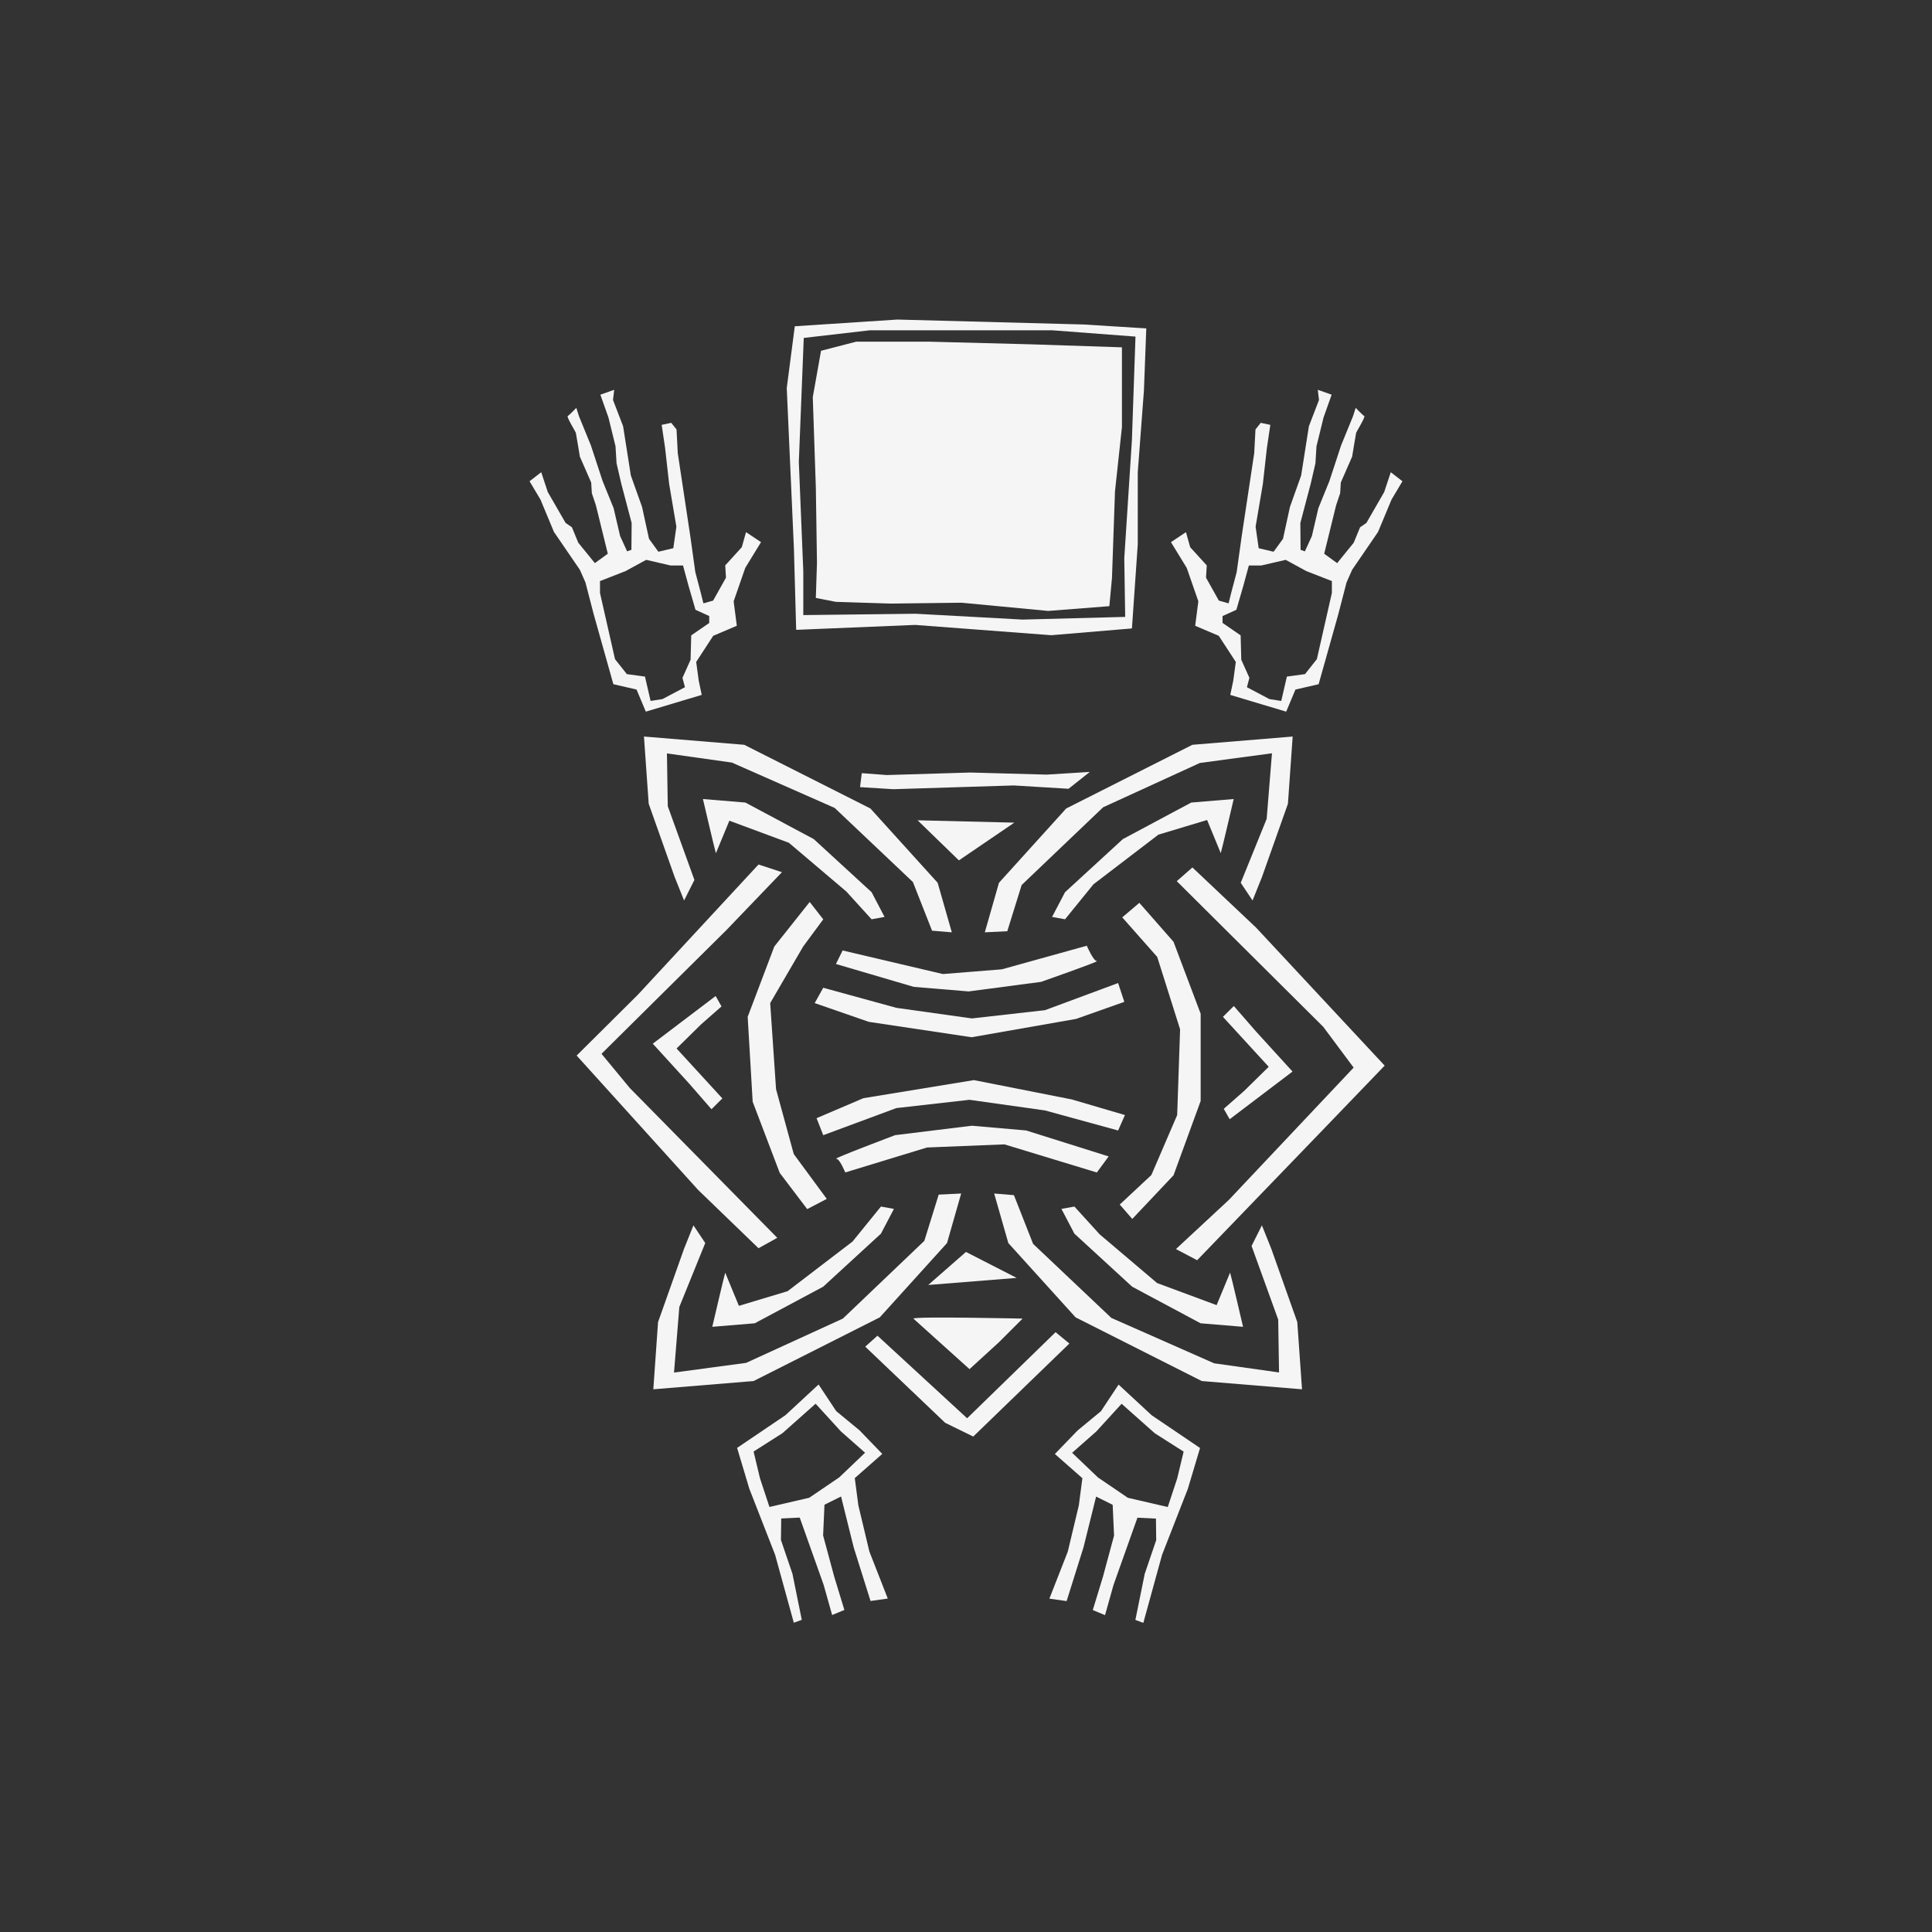 <?xml version="1.0" encoding="UTF-8"?>
<svg id="uuid-af786c5a-bd8d-49cf-917a-9ac76b2dd474" data-name="Ebene 1" xmlns="http://www.w3.org/2000/svg" viewBox="0 0 576 576">
  <rect x="0" y="0" width="576" height="576" fill="#333333" stroke="none"/>
  <g>
    <path d="m226.89,161.63l-4.47-2.98-1.26,4.49-4.94,5.42.22,3.67-3.83,6.83-2.9.82-.77-3.11-1.64-6.2-1.49-10.68-3.74-24.79-.37-7.06-1.57-1.98-2.86.6,1.02,6.88,1.21,10.76,2.16,12.72-.92,6.42-4.45,1.05-2.8-3.86-2.07-9.51-3.34-9.36-2.31-14.69-3.01-7.83.36-3.03-4.13,1.46,2.41,6.79,2.11,8.59.31,5.06,1.4,6.07,3.1,11.75-.07,7.99-1.28.46-2.09-4.56-1.94-8.34-3.28-8.06-3.49-10.63-3.55-8.69-.8-2.5s-2.11,2.21-2.55,2.43c-.44.22,2.33,4.69,2.41,4.98s1.2,7.13,1.2,7.13l3.38,7.73.19,3.18,1.21,3.6,3.55,14.44-3.86,2.8-4.94-6.08-1.9-4.61-1.88-1.29-5.31-9.21-1.96-5.91-3.48,2.69,3.25,5.45,4.03,9.67,7.71,11.26,1.67,3.77,2.49,9.59,5.84,20.77,6.91,1.59,2.76,6.59,16.67-4.99-.9-4.29-.75-5.54,5.08-7.79,7.03-2.99-.94-7.3,3.46-9.96,4.7-7.68Zm-15.41,24.08l-5.4,3.72-.19,7.26-2.42,5.4.74,2.79-6.7,3.54-3.54.56-1.68-7.26-5.4-.74-3.54-4.47-4.47-19.73v-3.54l7.63-2.98,6.14-3.35,7.26,1.68h3.72l1.67,6.14,2.05,7.07,4.09,1.86v2.05Z" style="fill: #f5f5f5;"/>
    <path d="m353.81,169.31l3.46,9.96-.94,7.3,7.03,2.99,5.08,7.79-.75,5.54-.9,4.29,16.67,4.99,2.76-6.59,6.91-1.59,5.84-20.77,2.49-9.59,1.67-3.77,7.71-11.26,4.03-9.67,3.25-5.45-3.48-2.69-1.96,5.91-5.31,9.21-1.88,1.29-1.9,4.61-4.94,6.08-3.86-2.8,3.55-14.44,1.21-3.6.19-3.18,3.38-7.73s1.12-6.85,1.2-7.13,2.85-4.75,2.41-4.98c-.44-.23-2.55-2.43-2.55-2.43l-.8,2.5-3.55,8.69-3.49,10.63-3.28,8.06-1.94,8.34-2.09,4.56-1.28-.46-.07-7.99,3.1-11.75,1.4-6.07.31-5.06,2.11-8.59,2.41-6.79-4.13-1.46.36,3.03-3.01,7.83-2.31,14.69-3.34,9.36-2.07,9.51-2.8,3.86-4.45-1.05-.92-6.42,2.16-12.72,1.21-10.76,1.02-6.88-2.86-.6-1.57,1.98-.37,7.06-3.74,24.79-1.49,10.68-1.64,6.2-.77,3.11-2.9-.82-3.83-6.83.22-3.67-4.94-5.42-1.26-4.49-4.47,2.98,4.7,7.68Zm10.71,14.35l4.09-1.86,2.05-7.07,1.67-6.14h3.72s7.26-1.68,7.26-1.68l6.14,3.35,7.63,2.98v3.54s-4.47,19.73-4.47,19.73l-3.54,4.47-5.4.74-1.68,7.26-3.54-.56-6.7-3.54.74-2.79-2.42-5.4-.19-7.26-5.4-3.72v-2.05Z" style="fill: #f5f5f5;"/>
    <g>
      <polygon points="201.13 261.44 193.4 239.63 191.99 219.59 221.88 222.05 259.5 241.04 279.55 263.19 283.77 277.96 277.88 277.47 272.17 262.96 248.84 240.87 218.2 227.35 198.84 224.62 199.09 240.37 207.03 262.34 203.95 268.47 201.13 261.44" style="fill: #f5f5f5;"/>
      <path d="m213.44,254.4c-.35-1.05-3.87-16.18-3.87-16.18l12.66,1.05,20.39,10.9,17.23,15.82,3.87,7.38-3.87.7-7.54-8.29-17.12-14.52-17.74-6.58-4.01,9.69Z" style="fill: #f5f5f5;"/>
      <polygon points="376.25 261.44 383.98 239.63 385.39 219.59 355.5 222.05 317.87 241.04 297.83 263.19 293.61 277.96 300.31 277.63 304.59 263.86 328.88 240.68 357.72 227.47 379.22 224.58 377.64 244.13 369.91 263.2 373.43 268.47 376.25 261.44" style="fill: #f5f5f5;"/>
      <path d="m363.94,254.4c.35-1.05,3.87-16.18,3.87-16.18l-12.66,1.05-20.39,10.9-17.23,15.82-3.87,7.38,3.87.7,8.47-10.43,19.36-14.8,14.52-4.37,4.08,9.9Z" style="fill: #f5f5f5;"/>
      <polygon points="379.04 372.36 386.77 394.16 388.18 414.2 358.29 411.74 320.67 392.75 300.62 370.6 296.4 355.83 302.29 356.32 308 370.84 331.33 392.92 361.97 406.45 381.33 409.18 381.08 393.42 373.14 371.46 376.22 365.32 379.04 372.36" style="fill: #f5f5f5;"/>
      <path d="m366.73,379.39c.35,1.05,3.87,16.18,3.87,16.18l-12.66-1.05-20.39-10.9-17.23-15.82-3.87-7.38,3.87-.7,7.54,8.29,17.12,14.52,17.74,6.58,4.01-9.69Z" style="fill: #f5f5f5;"/>
      <polygon points="203.92 372.36 196.19 394.16 194.78 414.2 224.67 411.74 262.3 392.75 282.34 370.6 286.56 355.83 279.86 356.16 275.58 369.94 251.3 393.11 222.45 406.32 200.95 409.21 202.53 389.66 210.26 370.59 206.74 365.32 203.92 372.36" style="fill: #f5f5f5;"/>
      <path d="m216.23,379.39c-.35,1.05-3.87,16.18-3.87,16.18l12.66-1.05,20.39-10.9,17.23-15.82,3.87-7.38-3.87-.7-8.47,10.43-19.36,14.8-14.52,4.37-4.08-9.9Z" style="fill: #f5f5f5;"/>
      <path d="m251.22,283.36l-2,4.04,23.2,6.82,16.38,1.36,21.59-2.85s17.68-6.2,16.63-6.2-3.01-4.57-3.01-4.57l-25.32,7.03-17.58,1.41-29.89-7.03Z" style="fill: #f5f5f5;"/>
      <polygon points="245.44 294.49 242.89 299.06 259.02 304.65 289.67 309.24 320.81 303.78 335.2 298.69 333.35 293.08 311.55 301.17 289.74 303.63 267.24 300.47 245.44 294.49" style="fill: #f5f5f5;"/>
      <path d="m327.01,349.56l3.52-4.79-24.61-7.74-16.18-1.41-22.86,2.81s-18.64,7.03-17.58,7.03,2.7,4.09,2.7,4.09l24.38-7.44,23.08-.93,27.55,8.38Z" style="fill: #f5f5f5;"/>
      <polygon points="333.35 337.04 335.39 332.44 319.57 327.79 290.35 322.02 257.41 327.41 243.45 333.37 245.44 338.44 267.24 330.36 289.04 327.89 311.55 331.06 333.35 337.04" style="fill: #f5f5f5;"/>
      <polygon points="241.4 268.91 230.85 282.19 222.91 303.16 224.4 328.47 232.47 349.69 240.66 360.48 246.49 357.43 236.65 344.07 231.37 324.73 229.62 299.06 239.46 282.18 245.44 274.09 241.4 268.91" style="fill: #f5f5f5;"/>
      <polygon points="337.57 363.41 349.87 350.4 357.96 328.25 357.96 302.23 349.87 280.78 339.68 269.17 334.58 273.5 345.01 285.29 351.83 306.88 350.96 332.44 343.27 350.31 333.84 359.12 337.57 363.41" style="fill: #f5f5f5;"/>
      <polygon points="226.14 257.74 190.16 296.58 171.92 314.7 208.15 354.77 226.14 372.14 231.73 369.04 187.77 324.38 179.33 314.18 216.6 277.26 233.13 260.03 226.14 257.74" style="fill: #f5f5f5;"/>
      <polygon points="356.91 375.72 395.23 335.98 412.82 317.7 374.49 276.56 355.5 258.62 350.84 262.71 394.51 306.13 403.57 318.29 366.35 357.75 350.59 372.39 356.91 375.72" style="fill: #f5f5f5;"/>
      <polygon points="213.36 296.95 194.62 311.16 205.52 323.12 212.12 330.7 215.36 327.48 201.71 312.59 209.03 305.39 215.11 300.05 213.36 296.95" style="fill: #f5f5f5;"/>
      <polygon points="366.61 333.68 385.35 319.47 374.45 307.51 367.85 299.93 364.6 303.16 378.25 318.05 370.93 325.24 364.85 330.58 366.61 333.68" style="fill: #f5f5f5;"/>
      <path d="m272.3,393.11l16.75,15.08,8.75-8,7.07-7.07s-32.22-.7-32.57,0Z" style="fill: #f5f5f5;"/>
      <polygon points="261.61 398.22 257.96 401.49 281.79 424.19 290.16 428.29 318.82 400.56 314.71 397.17 288.34 422.84 261.61 398.22" style="fill: #f5f5f5;"/>
      <polygon points="276.73 383.1 287.99 373.25 303.11 380.99 276.73 383.1" style="fill: #f5f5f5;"/>
      <polygon points="285.88 256.51 273.57 244.56 302.4 245.26 285.88 256.51" style="fill: #f5f5f5;"/>
      <polygon points="289.28 230.32 264.37 231.07 256.93 230.51 256.41 234.67 266.36 235.29 302.21 234.17 318.58 235.16 324.91 230.14 312.02 230.94 289.28 230.32" style="fill: #f5f5f5;"/>
    </g>
    <path d="m259.54,477.31l5.14-.72-5.49-14.03-3.29-13.79-1.06-8.09,8.2-7.22-6.78-7.02-6.96-5.74-5.25-7.93-9.88,9.15-14.41,9.75,3.64,12.18,7.69,19.69,5.58,20.26,2.37-.87-2.78-13.72-3.43-10.08.08-6.41,5.52-.27,7.13,20.05,2.53,9,3.65-1.51-3.05-10.01-3.29-12.2.41-9.17,4.94-2.45,3.77,15.17,5.01,15.95Zm-18.25-30.78l-11.89,2.75-2.82-8.54-1.91-7.98,8.61-5.48,9.88-8.78,7.55,8.26,7.2,6.35-7.69,7.34-8.93,6.07Z" style="fill: #f5f5f5;"/>
    <path d="m323.02,461.36l3.77-15.17,4.94,2.45.41,9.17-3.29,12.2-3.05,10.01,3.65,1.51,2.53-9,7.13-20.05,5.52.27.08,6.41-3.43,10.08-2.78,13.72,2.37.87,5.58-20.26,7.69-19.69,3.64-12.18-14.41-9.75-9.88-9.15-5.25,7.93-6.96,5.74-6.78,7.02,8.2,7.22-1.06,8.09-3.29,13.79-5.49,14.03,5.14.72,5.01-15.95Zm4.31-20.89l-7.69-7.34,7.2-6.35,7.55-8.26,9.88,8.78,8.61,5.48-1.91,7.98-2.82,8.54-11.89-2.75-8.93-6.07Z" style="fill: #f5f5f5;"/>
  </g>
  <g>
    <path d="m237.35,187.78l35.51-1.47,40.58,3.07,24.03-2.02,1.74-25.08v-21.49l1.84-24.4.7-18.48-18.69-1.17-55.53-1.47-30.57,2-2.4,18.42,2.14,47.92.67,24.16Zm2.27-87.03l19.62-2.27h54.6l24.69,1.87-1.07,30.97-2.27,35.11.27,17.49-30.57.8-31.9-1.74-33.5.4v-13.08l-1.33-32.57,1.47-36.98Z" style="fill: #f5f5f5;"/>
    <polygon points="334.49 114.41 334.49 127.34 332.42 146.47 331.52 172.32 330.74 180.72 312.51 182.14 286.66 179.69 265.46 179.95 249.17 179.43 243.23 178.27 243.57 167.8 243.23 145.3 242.32 118.42 244.78 104.58 255.25 101.87 277.22 101.87 307.21 102.65 334.49 103.55 334.49 114.41" style="fill: #f5f5f5;"/>
  </g>
</svg>